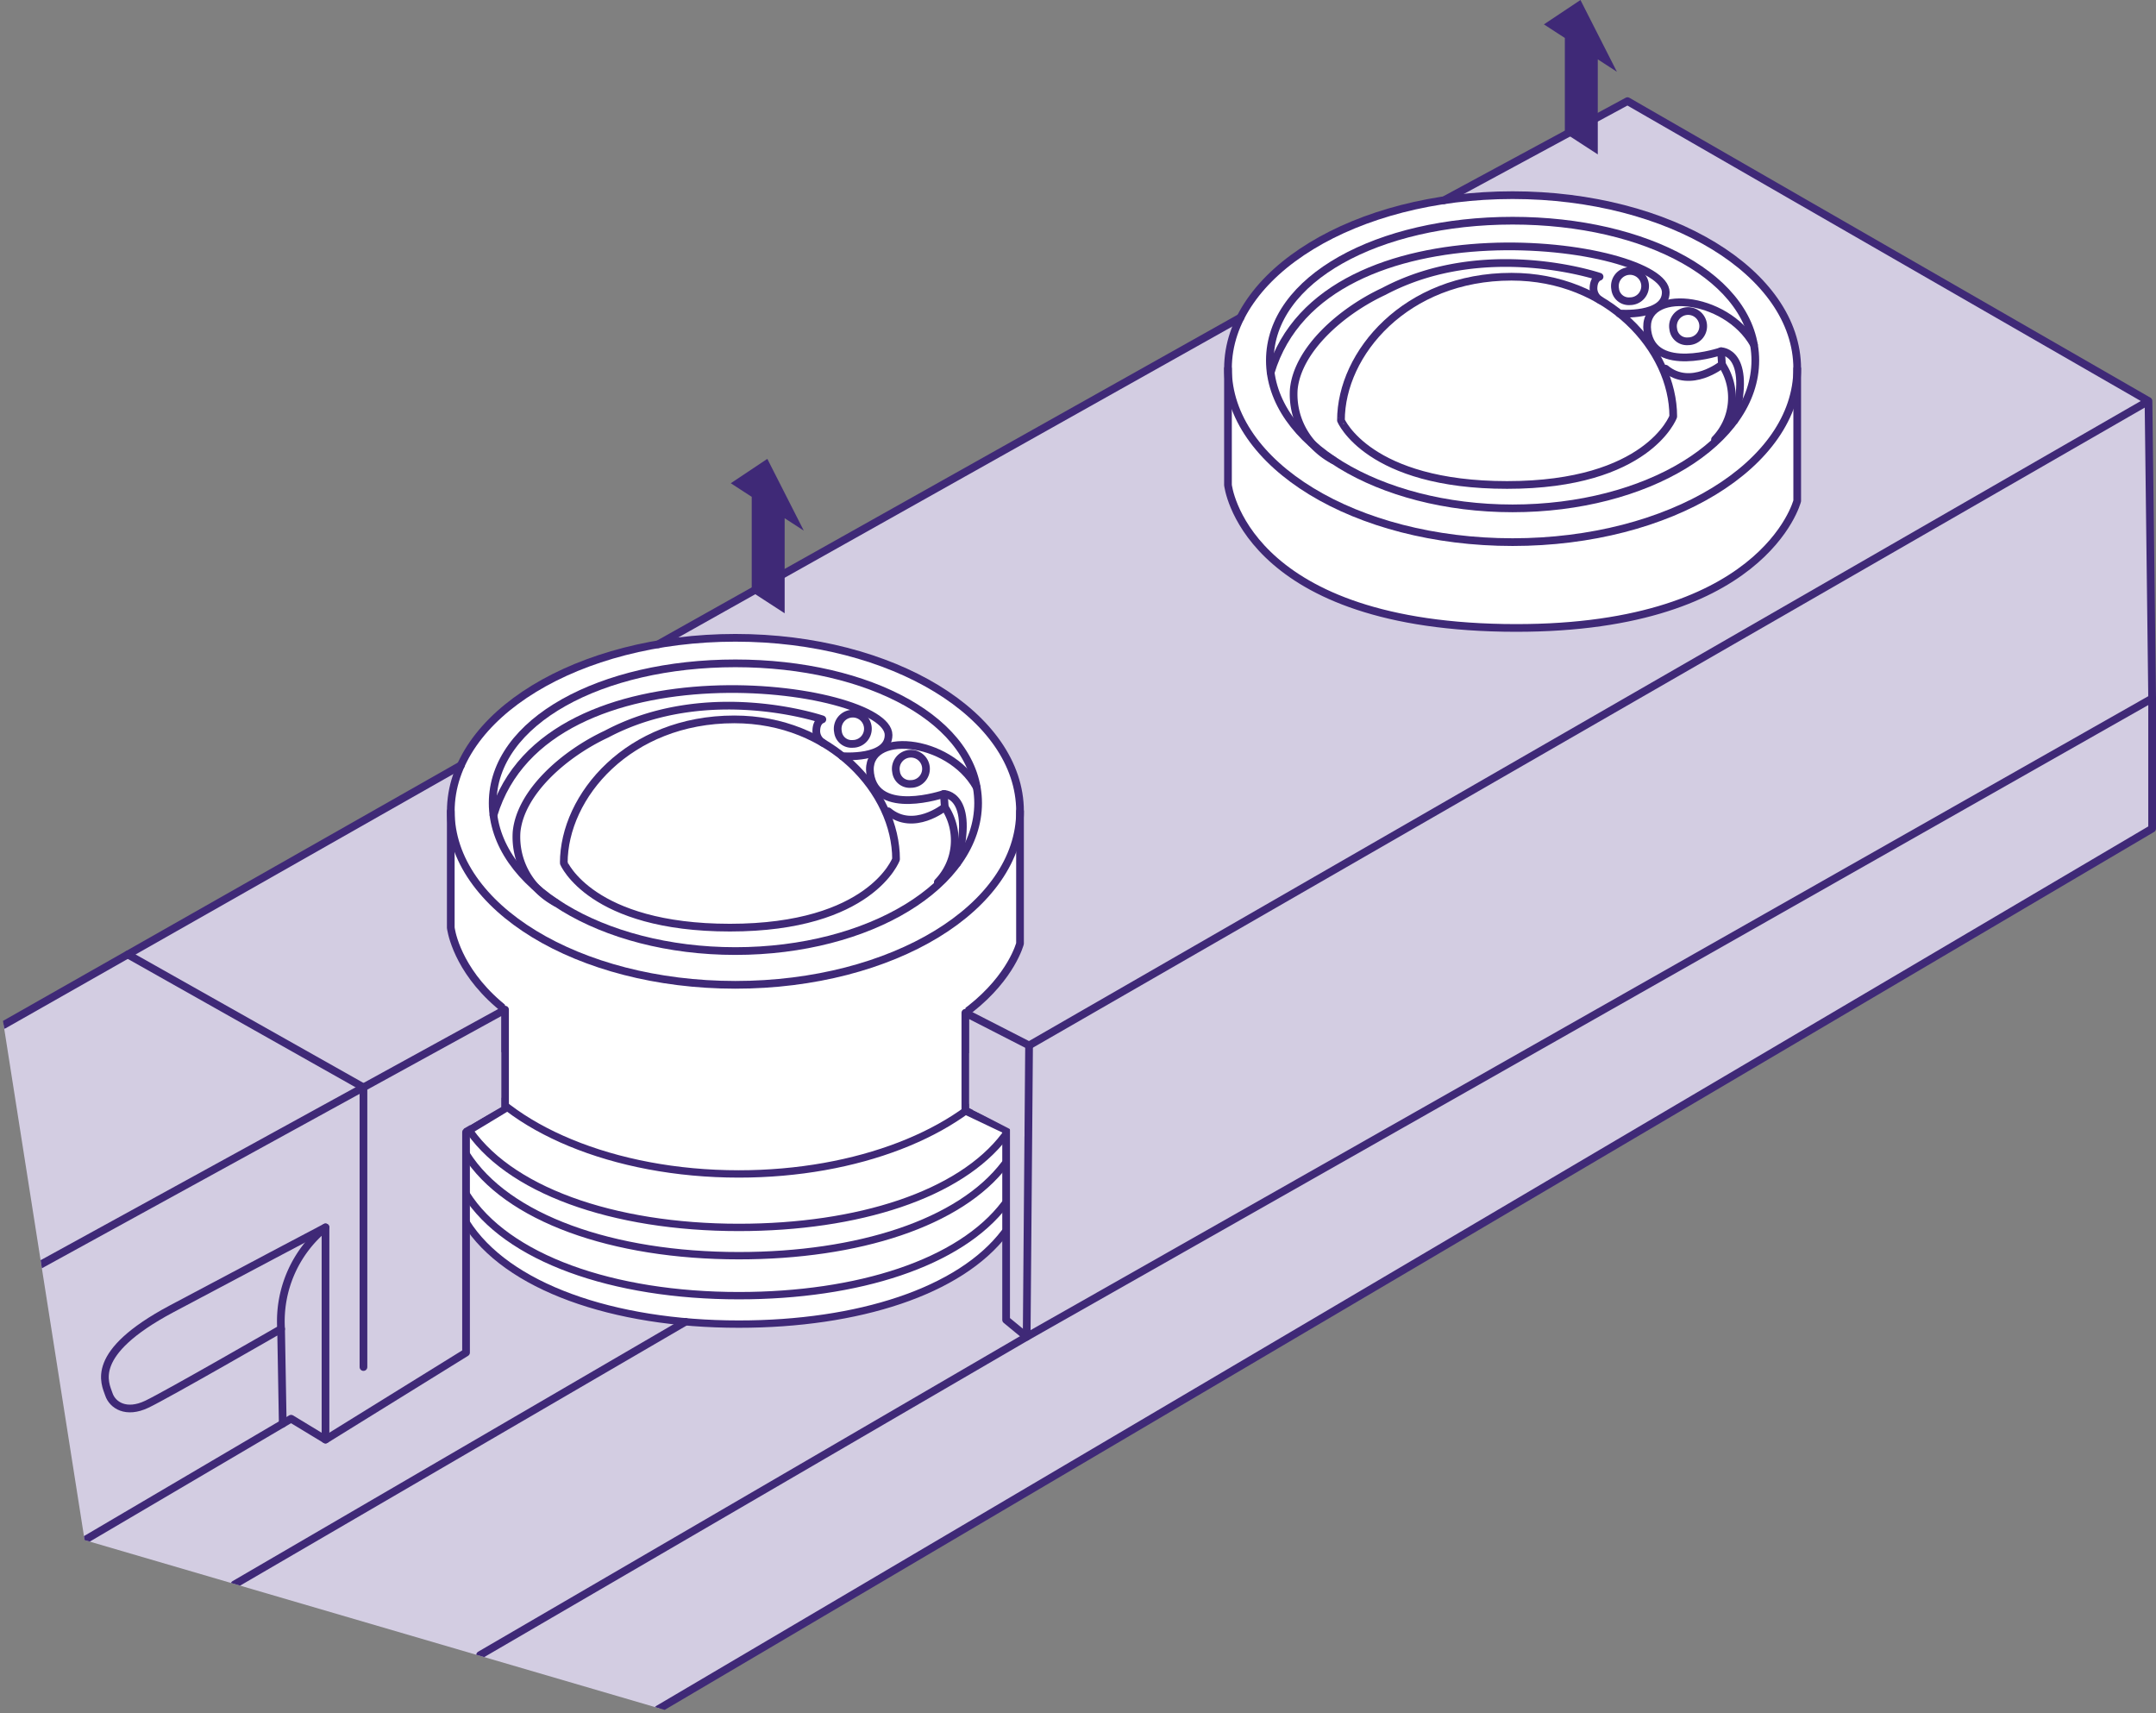 <svg xmlns="http://www.w3.org/2000/svg" xmlns:xlink="http://www.w3.org/1999/xlink" viewBox="0 0 139.927 111.162"><rect x="0" y="0" width="139.927" height="111.162" fill="#808080" stroke="none"/><defs><style>.cls-1,.cls-5,.cls-7{fill:none;}.cls-2{clip-path:url(#clip-path);}.cls-3{fill:#d3cde2;}.cls-4{fill:#fff;}.cls-5,.cls-7{stroke:#3f2977;stroke-linecap:round;stroke-linejoin:round;}.cls-5{stroke-width:0.5px;}.cls-6{fill:#3f2977;}.cls-7{stroke-width:0.477px;}</style><clipPath id="clip-path" transform="translate(-0.757 -8.017)"><polyline class="cls-1" points="44.977 119.291 6.247 107.956 0 68.212 100.959 0 152.796 34.726 148.428 73.533"/></clipPath></defs><g id="レイヤー_2" data-name="レイヤー 2"><g id="レイヤー_1-2" data-name="レイヤー 1"><g class="cls-2"><polygon class="cls-3" points="42.763 110.855 139.43 53.855 139.43 26.189 105.68 6.439 60.596 31.772 0.18 66.522 5.263 99.939 42.763 110.855"/><polygon class="cls-4" points="79.596 24.272 79.679 31.522 80.096 32.855 81.429 35.022 83.721 37.21 86.971 38.835 89.596 39.71 94.721 40.584 97.408 40.647 100.846 40.647 103.721 40.334 106.533 39.772 109.283 39.085 111.846 37.96 114.909 35.585 116.596 33.022 116.596 32.147 116.721 23.46 115.659 20.459 114.221 18.21 111.533 16.147 109.158 14.709 105.096 13.397 101.971 12.959 98.471 12.772 96.158 12.772 93.159 13.209 91.596 13.397 87.533 14.709 84.533 16.397 82.221 18.147 80.721 19.897 79.596 24.272"/><polygon class="cls-4" points="32.778 71.937 30.247 73.466 30.158 79.834 32.283 81.459 34.616 83.105 39.012 84.773 41.887 85.398 45.47 85.856 48.637 86.023 51.387 85.773 55.595 85.231 57.47 84.856 60.304 83.773 63.012 82.273 65.054 80.189 65.345 79.731 65.299 73.33 62.653 72.074 62.637 65.94 64.095 64.565 65.762 62.231 66.201 61.228 66.137 51.939 65.512 49.648 63.679 46.731 61.304 44.939 58.429 43.481 55.012 42.273 50.137 41.523 47.179 41.481 44.554 41.731 41.387 42.106 38.595 42.689 36.262 43.814 33.512 45.356 32.012 46.731 30.345 48.606 29.72 50.064 29.137 52.481 29.257 60.195 29.429 61.315 30.595 63.356 31.47 64.315 32.778 65.515 32.778 71.937"/><path class="cls-5" d="M66.958,60.663c0,6.219-8.271,11.26-18.473,11.26s-18.471-5.041-18.471-11.26c0-6.217,8.269-11.258,18.471-11.258S66.958,54.446,66.958,60.663Z" transform="translate(-0.757 -8.017)"/><path class="cls-5" d="M64.238,60.13c0,5.303-7.053,9.602-15.753,9.602s-15.753-4.299-15.753-9.602,7.053-9.068,15.753-9.068S64.238,54.827,64.238,60.13Z" transform="translate(-0.757 -8.017)"/><path class="cls-5" d="M48.129,68.212c9.154,0,10.783-4.439,10.783-4.439,0-4.36-4.225-9.075-10.499-9.075-6.845,0-11.066,4.965-11.066,9.323C37.347,64.021,39.108,68.212,48.129,68.212Z" transform="translate(-0.757 -8.017)"/><path class="cls-5" d="M36.847,66.6a4.826,4.826,0,0,1-2.564-4.598c.25-2.564,3.063-5.056,5.841-6.351,6.59-3.49,14.005-.953,14.005-.953s-.358.091-.391.679a.906.906,0,0,0,.418.838" transform="translate(-0.757 -8.017)"/><path class="cls-5" d="M55.42,57.085s3.005.238,3.006-1.375c.002-3.295-22.185-6.305-25.641,5.205" transform="translate(-0.757 -8.017)"/><path class="cls-5" d="M58.912,58.095a.981.981,0,1,1,.963.793A.892.892,0,0,1,58.912,58.095Z" transform="translate(-0.757 -8.017)"/><path class="cls-5" d="M55.141,55.493a.981.981,0,1,1,.964.795A.891.891,0,0,1,55.141,55.493Z" transform="translate(-0.757 -8.017)"/><path class="cls-5" d="M64.148,59.11c-1.809-3.248-7.312-3.723-6.914-.885.393,2.815,4.781,1.311,4.781,1.311l.059.859s-2.03,1.631-3.664.268" transform="translate(-0.757 -8.017)"/><path class="cls-5" d="M62.015,59.536s2.057-.002.863,4.5" transform="translate(-0.757 -8.017)"/><path class="cls-5" d="M30.013,60.663v7.549s.99,8.976,17.879,9.271c16.889.293,19.065-8.238,19.065-8.238v-8.582" transform="translate(-0.757 -8.017)"/><rect class="cls-4" x="32.778" y="64.722" width="29.875" height="6.064"/><path class="cls-5" d="M80.454,31.938v7.549s.991,8.976,17.88,9.271c16.888.293,19.064-8.238,19.064-8.238v-8.582" transform="translate(-0.757 -8.017)"/><polyline class="cls-5" points="5.54 99.915 18.891 92.062 21.126 93.416 30.247 87.768 30.247 73.467 32.778 71.937 32.778 65.516 2.554 82.105"/><path class="cls-5" d="M21.883,101.432v-13.77s-4.59,2.413-10.003,5.295c-5.413,2.885-4.296,4.827-4.06,5.532.235.707,1.118,1.295,2.471.648,1.354-.648,8.709-4.885,8.709-4.885l.108,6.145" transform="translate(-0.757 -8.017)"/><path class="cls-5" d="M19,94.253a7.849,7.849,0,0,1,2.883-6.59" transform="translate(-0.757 -8.017)"/><polyline class="cls-5" points="66.788 67.839 66.632 86.745 31.158 107.397"/><line class="cls-5" x1="0.25" y1="66.503" x2="29.914" y2="49.661"/><line class="cls-5" x1="42.72" y1="41.808" x2="80.514" y2="20.601"/><polyline class="cls-5" points="139.44 26.021 139.676 45.322 66.631 86.746 65.298 85.648 65.298 73.33 62.653 72.074 62.653 65.722 66.788 67.839 139.44 26.021 105.626 6.563 93.723 12.993"/><polyline class="cls-5" points="42.72 110.912 139.677 53.769 139.677 45.322"/><line class="cls-5" x1="44.486" y1="85.771" x2="15.22" y2="102.815"/><path class="cls-5" d="M62.074,60.395a3.901,3.901,0,0,1-.451,4.867" transform="translate(-0.757 -8.017)"/><path class="cls-5" d="M117.398,31.938c0,6.219-8.27,11.258-18.472,11.258s-18.472-5.039-18.472-11.258,8.27-11.257,18.472-11.257S117.398,25.719,117.398,31.938Z" transform="translate(-0.757 -8.017)"/><path class="cls-5" d="M114.679,31.405c0,5.303-7.053,9.6-15.753,9.6s-15.753-4.297-15.753-9.6,7.053-9.067,15.753-9.067S114.679,26.102,114.679,31.405Z" transform="translate(-0.757 -8.017)"/><path class="cls-5" d="M98.57,39.487c9.154,0,10.783-4.441,10.783-4.441,0-4.358-4.225-9.073-10.5-9.073-6.844,0-11.066,4.963-11.066,9.323C87.787,35.296,89.549,39.487,98.57,39.487Z" transform="translate(-0.757 -8.017)"/><path class="cls-5" d="M87.289,37.876a4.825,4.825,0,0,1-2.564-4.598c.25-2.564,3.062-5.056,5.841-6.351,6.59-3.49,14.004-.953,14.004-.953s-.357.091-.391.679a.907.907,0,0,0,.419.838" transform="translate(-0.757 -8.017)"/><path class="cls-5" d="M105.861,28.36s3.004.238,3.006-1.375c.002-3.294-22.185-6.304-25.641,5.205" transform="translate(-0.757 -8.017)"/><path class="cls-5" d="M109.353,29.368a.981.981,0,1,1,.963.795A.892.892,0,0,1,109.353,29.368Z" transform="translate(-0.757 -8.017)"/><path class="cls-5" d="M105.583,26.768a.981.981,0,1,1,.963.795A.891.891,0,0,1,105.583,26.768Z" transform="translate(-0.757 -8.017)"/><path class="cls-5" d="M114.59,30.386c-1.809-3.25-7.312-3.725-6.915-.885.394,2.815,4.781,1.309,4.781,1.309l.06.861s-2.031,1.631-3.664.268" transform="translate(-0.757 -8.017)"/><path class="cls-5" d="M112.456,30.809s2.057-.002.863,4.502" transform="translate(-0.757 -8.017)"/><path class="cls-5" d="M112.515,31.671a3.902,3.902,0,0,1-.451,4.867" transform="translate(-0.757 -8.017)"/><polyline class="cls-5" points="8.294 61.937 23.589 70.558 23.589 88.708"/><polygon class="cls-6" points="50.925 33.628 52.167 34.433 49.8 29.776 47.429 31.358 48.788 32.241 48.788 38.409 50.925 39.796 50.925 33.628"/><polygon class="cls-6" points="103.698 3.851 104.939 4.657 102.573 0 100.202 1.582 101.561 2.464 101.561 8.632 103.698 10.019 103.698 3.851"/><path class="cls-7" d="M65.97,87.985c-2.906,3.838-9.537,5.955-17.264,5.955-8.157,0-15.082-2.428-17.703-6.611" transform="translate(-0.757 -8.017)"/><path class="cls-7" d="M31.004,85.485c2.621,4.182,9.546,6.609,17.703,6.609,7.727,0,14.358-2.117,17.264-5.953" transform="translate(-0.757 -8.017)"/><path class="cls-7" d="M31.004,82.889c2.621,4.184,9.546,6.611,17.703,6.611,7.727,0,14.358-2.117,17.264-5.955" transform="translate(-0.757 -8.017)"/><path class="cls-7" d="M31.004,81.054c2.621,4.184,9.546,6.611,17.703,6.611,7.727,0,14.358-2.117,17.264-5.955" transform="translate(-0.757 -8.017)"/><path class="cls-7" d="M31.004,77.017c2.621,4.184,9.546,7.178,17.703,7.178,7.727,0,14.358-2.684,17.264-6.522" transform="translate(-0.757 -8.017)"/><polygon class="cls-3" points="32.531 71.839 28.864 73.956 28.864 68.276 32.531 68.276 32.531 71.839"/><polygon class="cls-3" points="62.903 71.902 66.484 73.752 66.484 68.339 62.903 68.339 62.903 71.902"/></g></g></g></svg>
